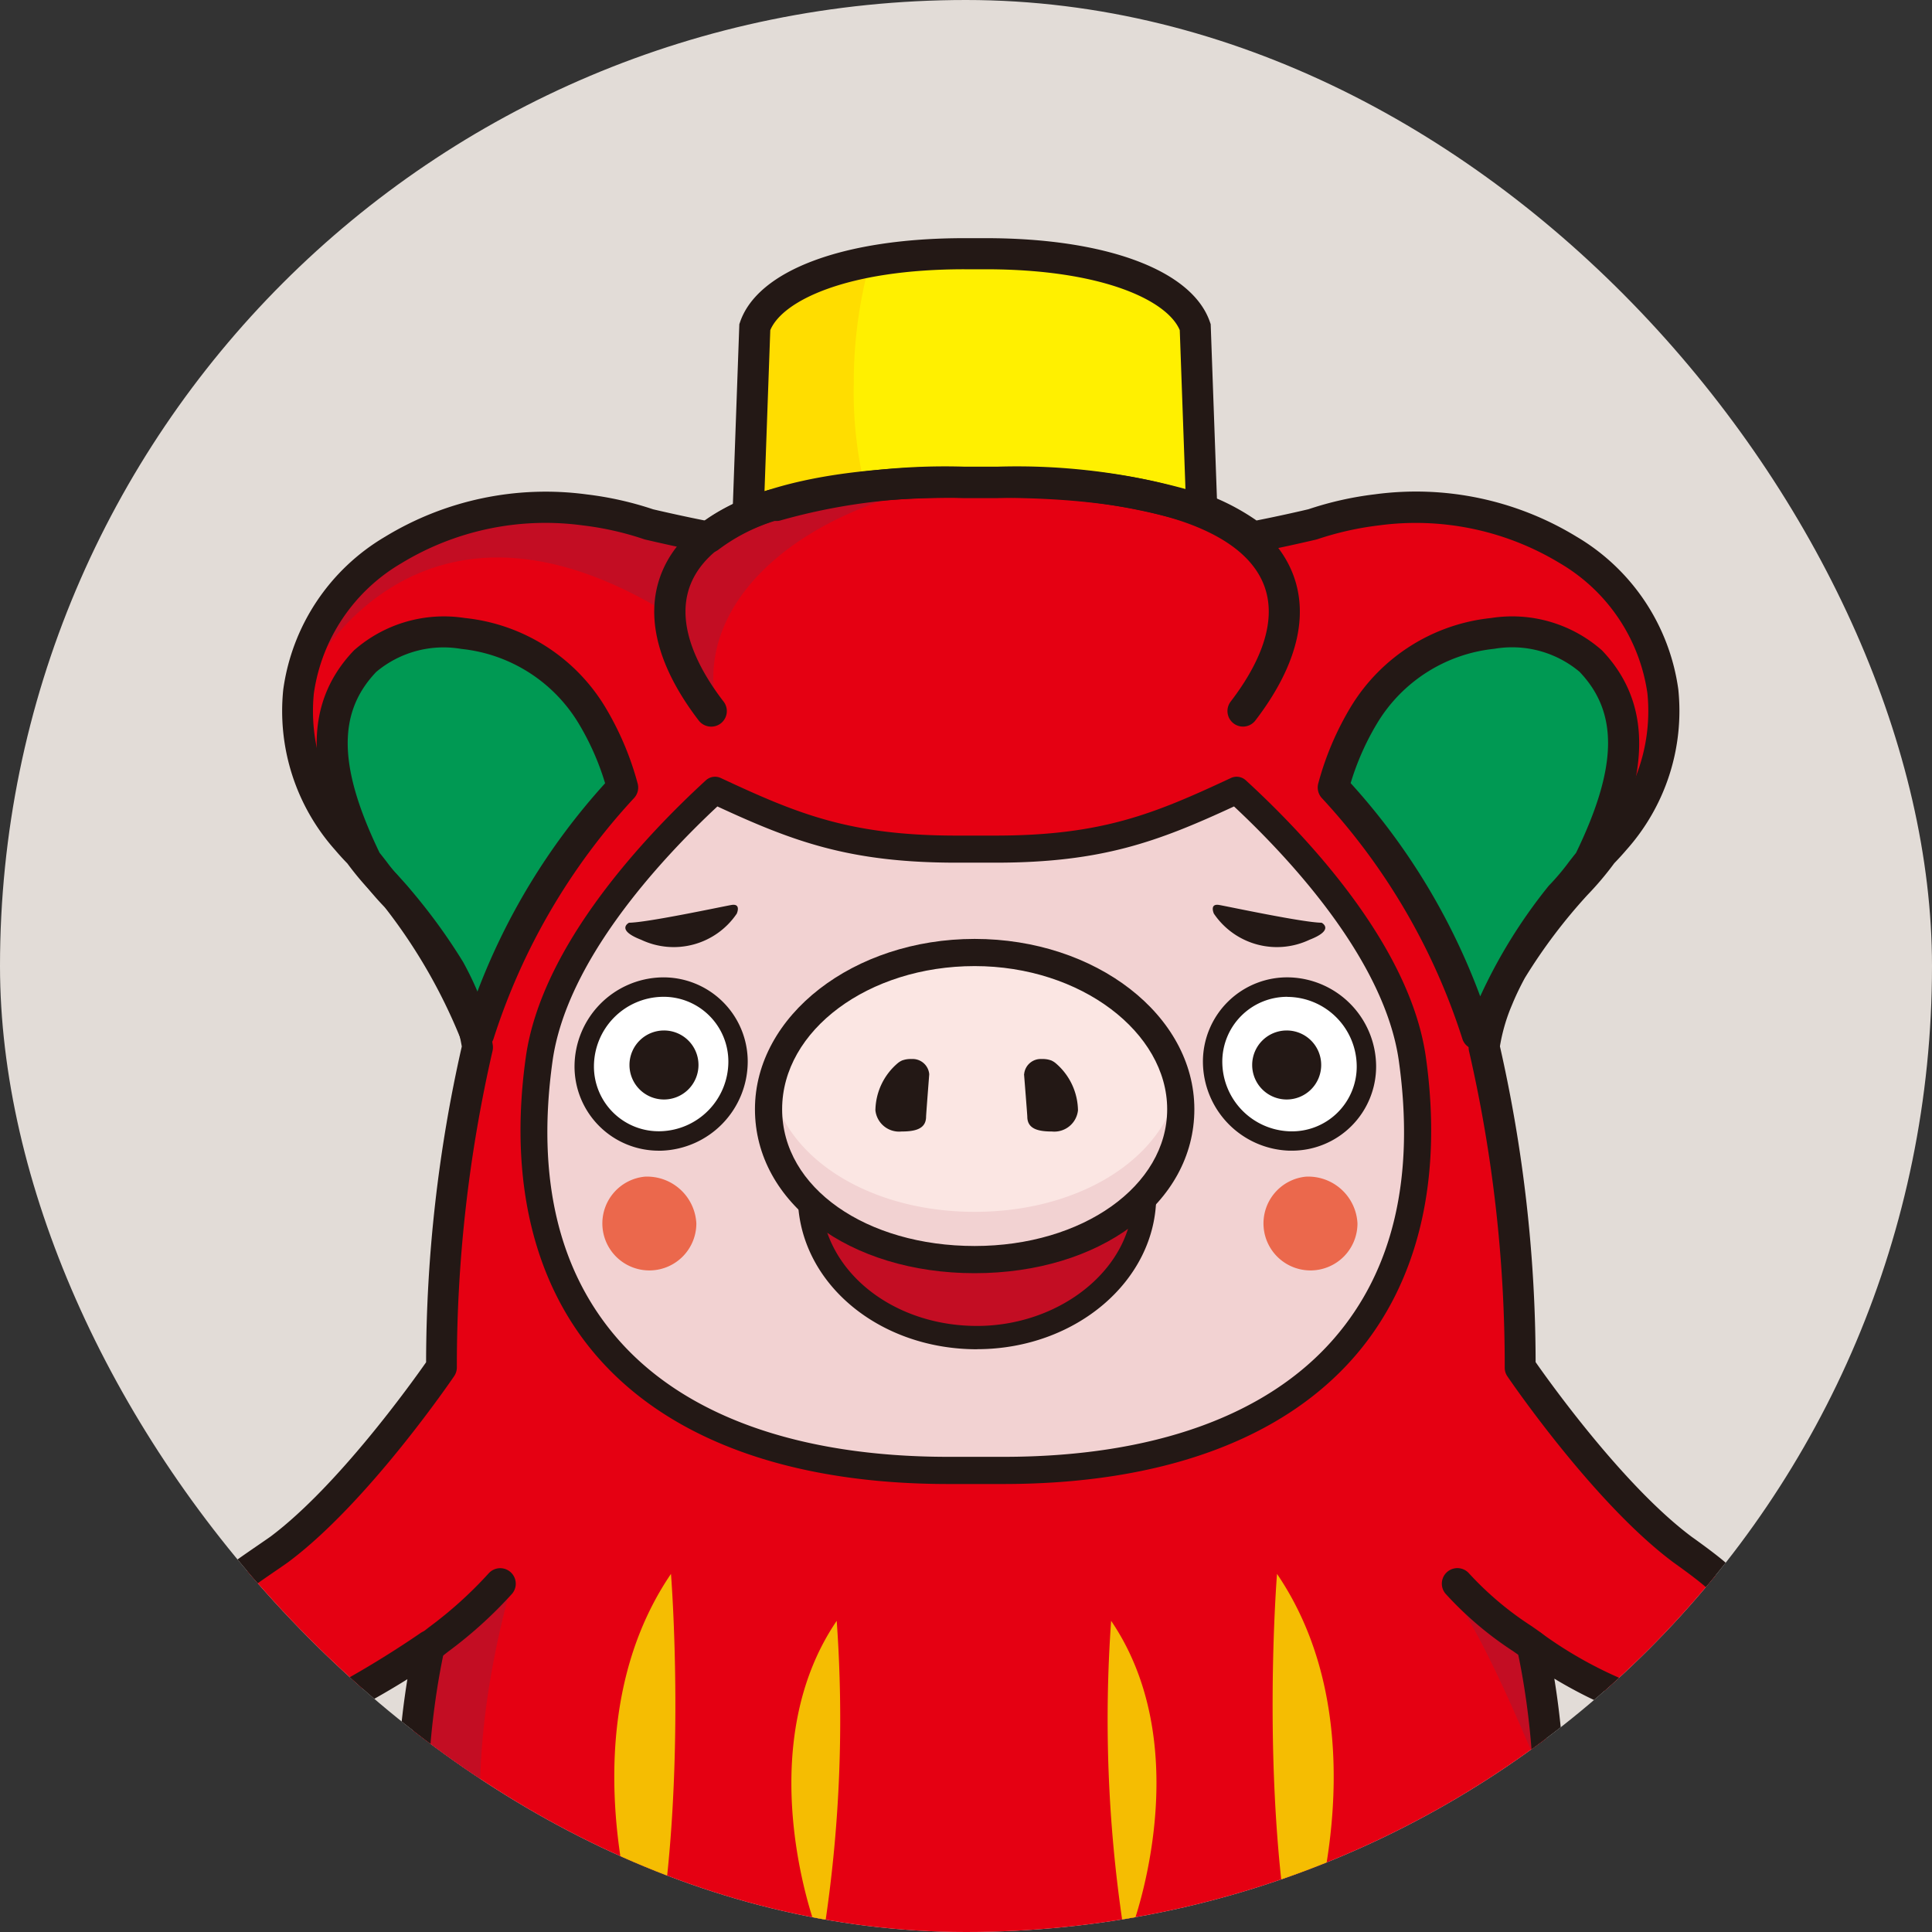 <svg id="グループ_38125" data-name="グループ 38125" xmlns="http://www.w3.org/2000/svg" xmlns:xlink="http://www.w3.org/1999/xlink" width="118.645" height="118.646" viewBox="0 0 118.645 118.646">
  <rect x="0" y="0" width="118.645" height="118.646" fill="#333333" stroke="none"/>
  <defs>
    <clipPath id="clip-path">
      <rect id="長方形_26241" data-name="長方形 26241" width="118.645" height="118.645" rx="59.323" fill="#d1efff"/>
    </clipPath>
  </defs>
  <rect id="長方形_26240" data-name="長方形 26240" width="118.645" height="118.645" rx="59.323" transform="translate(0 0)" fill="#e2dcd7"/>
  <g id="マスクグループ_31607" data-name="マスクグループ 31607" transform="translate(0 0)" clip-path="url(#clip-path)">
    <g id="レイヤー_1" data-name="レイヤー 1" transform="translate(4.632 14.626)">
      <g id="グループ_32427" data-name="グループ 32427" transform="translate(0 0)">
        <ellipse id="楕円形_328" data-name="楕円形 328" cx="39.01" cy="5.148" rx="39.01" ry="5.148" transform="translate(16.19 127.435)" fill="#b4b4b5"/>
        <path id="パス_58608" data-name="パス 58608" d="M78.72,21.5l.544-15.171c.874-2.537,5.618-4.5,12.864-4.5h1.313c7.245,0,12,1.967,12.864,4.5l.544,15.171" transform="translate(-37.54 -0.873)" fill="#fff000"/>
        <path id="パス_58609" data-name="パス 58609" d="M86.759,3.37c-3.573.774-5.859,2.2-6.434,3.882L79.78,22.422h8.825a24.594,24.594,0,0,1-2.762-11.844,27.939,27.939,0,0,1,.915-7.209Z" transform="translate(-38.045 -1.607)" fill="#fd0"/>
        <path id="パス_58610" data-name="パス 58610" d="M77.847,21.584H77.81a.957.957,0,0,1-.921-.989l.549-15.312.047-.136C78.574,1.972,83.852,0,91.255,0h1.313c7.4,0,12.681,1.972,13.769,5.148l.047.136.549,15.312a.954.954,0,0,1-.921.989.964.964,0,0,1-.989-.921L104.485,5.65c-.764-1.826-4.766-3.74-11.917-3.74H91.255C84.1,1.909,80.1,3.824,79.338,5.65L78.8,20.664A.956.956,0,0,1,77.847,21.584Z" transform="translate(-36.667 0)" fill="#231815"/>
        <path id="パス_58611" data-name="パス 58611" d="M58.1,134.315s1.282-.136.643,1.088c0,0-2.825,5.9.1,8.658,2.438,2.3,10.478,3.515,19.869,2.1,1.925.5,4.693-7.952,3.829-9.73-2.323-1.245-4.551-3.965-8.961-4.551,22.688-2.757,18.315-23.619,16.5-31.765,3.442,2.537,8.637,4.546,9.129,5.012.827.79,2.124,3.929,3.249,4s.952-.931,1.072-1.3.345-2.056.936-2.38c.408-.225,3.045.371,4.583.1,2.553-.45,2.621-5-.915-6.147-1.235-.4-4.222-2.265-5.325-2.762a5.012,5.012,0,0,1-1.188-.806A27.681,27.681,0,0,0,99.274,94.2C94.5,90.623,89.35,83.037,89.35,83.037c-.173-9.275-1.151-15.527-2.213-19.649a11.9,11.9,0,0,1,.738-2.715l.157-.387c.235-.555.5-1.1.79-1.632A34.34,34.34,0,0,1,92.8,53.381a14.989,14.989,0,0,0,1.444-1.559c.052-.115.1-.225.152-.335.262-.267.513-.539.748-.816a11.845,11.845,0,0,0,2.971-9.134c-.874-7.219-8.747-12.21-17.588-11.137a19.746,19.746,0,0,0-3.923.884c-1,.235-2.338.534-3.688.79a12.308,12.308,0,0,0-3.887-1.967H68.77A37.717,37.717,0,0,0,57.287,28.7H55.341a37.366,37.366,0,0,0-11.483,1.412H43.6a12.254,12.254,0,0,0-3.887,1.962c-1.35-.256-2.689-.555-3.688-.79A19.386,19.386,0,0,0,32.1,30.4c-8.841-1.067-16.714,3.918-17.588,11.137a11.845,11.845,0,0,0,2.971,9.134c.241.282.487.555.753.816.052.11.1.225.152.335a15.541,15.541,0,0,0,1.444,1.559,34,34,0,0,1,3.981,5.273,18.05,18.05,0,0,1,.79,1.632l.157.387a11.953,11.953,0,0,1,.732,2.715c-1.067,4.127-2.045,10.379-2.213,19.649,0,0-5.153,7.58-9.919,11.158a26.856,26.856,0,0,0-2.349,1.643,4.936,4.936,0,0,1-1.182.806c-1.1.5-4.091,2.365-5.325,2.762-3.536,1.151-3.463,5.7-.915,6.147,1.538.267,4.175-.33,4.583-.1.591.33.816,2.009.936,2.38s-.058,1.376,1.072,1.3,1.732-2.38,2.558-3.17c.492-.466,6.377-3.306,9.819-5.843-1.815,8.145-5.781,29.573,16.557,31.838-4.41.581-8.993,5.608-11.315,6.858-.858,1.779,4.2,7.857,6.126,7.355,9.39,1.412,17.431.194,19.869-2.1,2.935-2.762.11-8.658.11-8.658-.638-1.224.643-1.088.643-1.088h3.536Z" transform="translate(-0.836 -13.686)" fill="#e50012"/>
        <path id="パス_58612" data-name="パス 58612" d="M161.526,157.735l4.687,3.908s1.114,7.209,1.24,8.564-3.2-8.067-6.053-11.88l.126-.6Z" transform="translate(-76.967 -75.216)" fill="#c30d23"/>
        <path id="パス_58613" data-name="パス 58613" d="M50.954,34.017S32.833,25.793,27.23,42.245c0,0,6.319-13.235,21.579-4.295C48.809,37.95,49.761,35.089,50.954,34.017Z" transform="translate(-12.986 -15.241)" fill="#c30d23"/>
        <path id="パス_58614" data-name="パス 58614" d="M4.807,163.56c-.366.319.126-.021-1.057.518-2.48,1.13-2.72,5.336-.167,5.786,1.538.267,4.175-.33,4.583-.1.591.33.816,2.009.936,2.38s-.026,1.58,1.067,1.3c1.193-.3.586-.518,1.418-1.308.492-.466.434-1.423,1.2-1.82a71.309,71.309,0,0,0-7.983-6.754Z" transform="translate(-0.848 -77.997)" fill="#f2d2d2"/>
        <path id="パス_58615" data-name="パス 58615" d="M198.063,163.56c.366.319-.126-.021,1.057.518,2.48,1.13,2.72,5.336.167,5.786-1.538.267-4.175-.33-4.583-.1-.591.33-.816,2.009-.936,2.38s.026,1.58-1.067,1.3c-1.193-.3-.586-.518-1.418-1.308-.492-.466-.434-1.423-1.2-1.82a70.846,70.846,0,0,1,7.983-6.754Z" transform="translate(-90.644 -77.997)" fill="#f2d2d2"/>
        <path id="パス_58616" data-name="パス 58616" d="M45.526,158.02l-5.451,4.08c-4.6,29.876,12.655,30.88,17.038,31.273C57.113,193.373,37.469,187.268,45.526,158.02Z" transform="translate(-18.742 -75.355)" fill="#c30d23"/>
        <g id="グループ_32417" data-name="グループ 32417" transform="translate(14.812 23.267)">
          <path id="パス_58617" data-name="パス 58617" d="M47.961,55.814a17.313,17.313,0,0,0-1.909-4.483c-3.61-5.864-11.205-6.1-13.91-3.28-3.018,3.16-2.365,7.256.094,12.3a25.725,25.725,0,0,0,1.789,2.145,34.057,34.057,0,0,1,4.849,8.328c.084.047.167.089.251.131A40.019,40.019,0,0,1,47.961,55.814Z" transform="translate(-29.179 -45.343)" fill="#009953"/>
          <path id="パス_58618" data-name="パス 58618" d="M38.268,71.037a.918.918,0,0,1-.424-.1q-.149-.071-.3-.157a.971.971,0,0,1-.408-.46A33.418,33.418,0,0,0,32.5,62.3a15.78,15.78,0,0,1-1.4-1.648c-.167-.214-.324-.413-.45-.565a.886.886,0,0,1-.12-.188c-2-4.1-3.8-9.322.073-13.371a8.351,8.351,0,0,1,6.811-1.993,11.443,11.443,0,0,1,8.6,5.43,18.306,18.306,0,0,1,2.014,4.729.948.948,0,0,1-.241.921,39.355,39.355,0,0,0-8.611,14.768.955.955,0,0,1-.539.581A.994.994,0,0,1,38.268,71.037ZM32.189,58.963c.12.146.256.324.408.518a14.759,14.759,0,0,0,1.219,1.444l.047.047a31.8,31.8,0,0,1,4.216,6.8,40.314,40.314,0,0,1,7.952-13.089,16.15,16.15,0,0,0-1.653-3.719,9.556,9.556,0,0,0-7.172-4.53,6.428,6.428,0,0,0-5.231,1.412c-2.4,2.516-2.338,5.843.214,11.122Z" transform="translate(-28.315 -44.476)" fill="#231815"/>
        </g>
        <g id="グループ_32418" data-name="グループ 32418" transform="translate(76.291 23.265)">
          <path id="パス_58619" data-name="パス 58619" d="M147.67,55.814a17.314,17.314,0,0,1,1.909-4.483c3.61-5.864,11.205-6.1,13.91-3.28,3.018,3.16,2.359,7.256-.094,12.3a26.8,26.8,0,0,1-1.789,2.145,33.884,33.884,0,0,0-4.849,8.328c-.084.047-.167.089-.251.131A40.019,40.019,0,0,0,147.67,55.814Z" transform="translate(-146.711 -45.341)" fill="#009953"/>
          <path id="パス_58620" data-name="パス 58620" d="M155.626,71.036a1.022,1.022,0,0,1-.371-.073.933.933,0,0,1-.534-.581,39.315,39.315,0,0,0-8.611-14.768.961.961,0,0,1-.241-.921,18.23,18.23,0,0,1,2.014-4.729,11.453,11.453,0,0,1,8.6-5.43,8.331,8.331,0,0,1,6.811,1.988c3.871,4.054,2.072,9.275.073,13.371a.884.884,0,0,1-.12.188c-.126.152-.282.356-.455.575a15.672,15.672,0,0,1-1.4,1.643,33.055,33.055,0,0,0-4.64,8.02.933.933,0,0,1-.413.46q-.149.086-.3.157a.983.983,0,0,1-.418.1Zm-7.763-16.358a40.262,40.262,0,0,1,7.952,13.089,32.016,32.016,0,0,1,4.216-6.8l.047-.047a14.664,14.664,0,0,0,1.208-1.439c.152-.194.293-.377.413-.523,2.553-5.273,2.616-8.606.215-11.122a6.447,6.447,0,0,0-5.231-1.412,9.547,9.547,0,0,0-7.172,4.53,16.154,16.154,0,0,0-1.653,3.719Z" transform="translate(-145.837 -44.472)" fill="#231815"/>
        </g>
        <g id="グループ_32419" data-name="グループ 32419" transform="translate(27.333 33.073)">
          <path id="パス_58621" data-name="パス 58621" d="M81.325,68.425h.9c6.639-.01,10.007-1.4,14.758-3.615,4.865,4.462,9.976,10.656,10.792,16.515,2.229,15.929-7.23,25.231-25.063,25.252H79.217c-17.834-.021-27.292-9.322-25.068-25.252.821-5.859,5.932-12.053,10.792-16.515,4.75,2.213,8.119,3.6,14.758,3.615H81.32Z" transform="translate(-53.002 -63.979)" fill="#f2d2d2"/>
          <path id="パス_58622" data-name="パス 58622" d="M81.959,106.656H78.464c-9.631-.01-17.07-2.72-21.511-7.831-3.913-4.5-5.43-10.86-4.379-18.372.957-6.858,7.34-13.6,11.059-17.012a.833.833,0,0,1,.915-.141c4.687,2.187,7.894,3.526,14.407,3.536h2.521c6.513-.01,9.715-1.35,14.4-3.536a.831.831,0,0,1,.915.141c3.719,3.411,10.1,10.154,11.059,17.012,1.051,7.512-.466,13.863-4.379,18.372-4.441,5.111-11.88,7.821-21.511,7.831Zm-1.627-1.669h1.622c9.134-.01,16.133-2.522,20.25-7.261,3.641-4.19,4.98-9.924,3.986-17.044-.853-6.1-6.534-12.278-10.123-15.636-4.651,2.15-8.1,3.447-14.6,3.453H78.94c-6.492-.01-9.95-1.3-14.6-3.453-3.594,3.359-9.27,9.531-10.123,15.636-.994,7.12.345,12.853,3.986,17.044,4.117,4.74,11.122,7.245,20.25,7.261h1.868Z" transform="translate(-52.25 -63.221)" fill="#231815"/>
        </g>
        <g id="グループ_32420" data-name="グループ 32420" transform="translate(30.65 45.396)">
          <path id="パス_58623" data-name="パス 58623" d="M64.454,87.919a4.876,4.876,0,0,0-4.724,4.849,4.575,4.575,0,0,0,4.724,4.6,4.876,4.876,0,0,0,4.724-4.849A4.575,4.575,0,0,0,64.454,87.919Z" transform="translate(-59.134 -87.321)" fill="#fff"/>
          <path id="パス_58624" data-name="パス 58624" d="M63.779,97.419a5.17,5.17,0,0,1-5.189-5.195,5.486,5.486,0,0,1,5.3-5.446h0a5.174,5.174,0,0,1,5.336,5.195,5.486,5.486,0,0,1-5.3,5.446Zm.146-9.448h0a4.283,4.283,0,0,0-4.143,4.253,3.977,3.977,0,0,0,4.112,4,4.283,4.283,0,0,0,4.143-4.253,3.977,3.977,0,0,0-4.112-4Z" transform="translate(-58.59 -86.777)" fill="#231815"/>
        </g>
        <path id="パス_58625" data-name="パス 58625" d="M67.159,93.01a2.119,2.119,0,1,0,2.119,2.119A2.116,2.116,0,0,0,67.159,93.01Z" transform="translate(-31.016 -44.354)" fill="#231815"/>
        <path id="パス_58626" data-name="パス 58626" d="M71.392,78.817s.314-.664-.33-.549-5.153,1.078-6.278,1.088c0,0-.847.429.743,1.046a4.674,4.674,0,0,0,5.864-1.59Z" transform="translate(-30.787 -37.317)" fill="#231815"/>
        <path id="パス_58627" data-name="パス 58627" d="M63.955,110.17a2.886,2.886,0,1,0,3.165,2.872A3.03,3.03,0,0,0,63.955,110.17Z" transform="translate(-28.989 -52.537)" fill="#eb684c"/>
        <g id="グループ_32421" data-name="グループ 32421" transform="translate(69.236 45.395)">
          <path id="パス_58628" data-name="パス 58628" d="M138.214,87.919a4.575,4.575,0,0,0-4.724,4.6,4.876,4.876,0,0,0,4.724,4.85,4.575,4.575,0,0,0,4.724-4.6A4.876,4.876,0,0,0,138.214,87.919Z" transform="translate(-132.894 -87.32)" fill="#fff"/>
          <path id="パス_58629" data-name="パス 58629" d="M137.8,97.418h-.146a5.486,5.486,0,0,1-5.3-5.446,5.174,5.174,0,0,1,5.336-5.195h0a5.486,5.486,0,0,1,5.3,5.446,5.17,5.17,0,0,1-5.189,5.195Zm-.256-9.448a3.982,3.982,0,0,0-4,4.007,4.283,4.283,0,0,0,4.143,4.253,3.977,3.977,0,0,0,4.112-4,4.283,4.283,0,0,0-4.143-4.253h-.11Z" transform="translate(-132.35 -86.776)" fill="#231815"/>
        </g>
        <path id="パス_58630" data-name="パス 58630" d="M140.259,93.01a2.119,2.119,0,1,0,2.119,2.119A2.116,2.116,0,0,0,140.259,93.01Z" transform="translate(-65.875 -44.354)" fill="#231815"/>
        <path id="パス_58631" data-name="パス 58631" d="M133.59,78.817s-.314-.664.33-.549,5.153,1.078,6.278,1.088c0,0,.847.429-.743,1.046a4.674,4.674,0,0,1-5.864-1.59Z" transform="translate(-63.669 -37.317)" fill="#231815"/>
        <path id="パス_58632" data-name="パス 58632" d="M141.565,110.17a2.886,2.886,0,1,0,3.165,2.872A3.027,3.027,0,0,0,141.565,110.17Z" transform="translate(-65.999 -52.537)" fill="#eb684c"/>
        <g id="グループ_32422" data-name="グループ 32422" transform="translate(44.366 57.997)">
          <path id="パス_58633" data-name="パス 58633" d="M96.282,116.341a14.593,14.593,0,0,1-10.1-3.719c.167,4.677,4.708,8.422,10.29,8.422s10.3-3.892,10.3-8.689v-.115a14.359,14.359,0,0,1-10.478,4.1Z" transform="translate(-85.463 -111.52)" fill="#c30d23"/>
          <path id="パス_58634" data-name="パス 58634" d="M95.811,121.1c-5.985,0-10.818-4-11-9.113a.715.715,0,0,1,1.214-.539,13.84,13.84,0,0,0,9.6,3.515c3.793,0,7.7-1.449,9.955-3.876a.712.712,0,0,1,1.235.466v.136c0,5.184-4.938,9.406-11.007,9.406Zm-9.27-7.381c1.067,3.447,4.8,5.948,9.27,5.948s8.438-2.7,9.364-6.293a16.665,16.665,0,0,1-18.634.345Z" transform="translate(-84.809 -110.864)" fill="#231815"/>
        </g>
        <path id="パス_58635" data-name="パス 58635" d="M94.02,83.86c-6.989,0-12.66,4.269-12.66,9.62s5.665,9.233,12.66,9.233,12.66-3.882,12.66-9.233S101.014,83.86,94.02,83.86Z" transform="translate(-38.799 -39.99)" fill="#fbe6e3"/>
        <path id="パス_58636" data-name="パス 58636" d="M94.025,107.323c-6.283,0-11.488-3.134-12.482-7.653a7.344,7.344,0,0,0-.173,1.6c0,5.357,5.665,9.233,12.66,9.233s12.66-3.882,12.66-9.233a7.685,7.685,0,0,0-.173-1.6c-.994,4.52-6.2,7.653-12.482,7.653Z" transform="translate(-38.803 -47.529)" fill="#f2d2d2"/>
        <path id="パス_58637" data-name="パス 58637" d="M111.37,97.291a1.025,1.025,0,0,1,1.093-.931,1.5,1.5,0,0,1,.56.084h.005a.561.561,0,0,1,.063.031,1.106,1.106,0,0,1,.209.136,3.873,3.873,0,0,1,1.376,2.9,1.462,1.462,0,0,1-1.6,1.3c-.853,0-1.512-.162-1.512-.915,0-.1-.2-2.6-.2-2.6Z" transform="translate(-53.109 -45.951)" fill="#231815"/>
        <path id="パス_58638" data-name="パス 58638" d="M97.216,97.291a1.025,1.025,0,0,0-1.093-.931,1.5,1.5,0,0,0-.56.084h-.005a.56.56,0,0,0-.063.031,1.1,1.1,0,0,0-.209.136,3.873,3.873,0,0,0-1.376,2.9,1.464,1.464,0,0,0,1.6,1.3c.858,0,1.512-.162,1.512-.915,0-.1.194-2.6.194-2.6Z" transform="translate(-44.783 -45.951)" fill="#231815"/>
        <path id="パス_58639" data-name="パス 58639" d="M86.571,29.06c-16.05.35-19.032,6.874-13.539,14.03h.084a7.928,7.928,0,0,1-.324-2.218C72.792,35.343,78.578,30.666,86.571,29.06Z" transform="translate(-33.62 -13.858)" fill="#c30d23"/>
        <path id="パス_58640" data-name="パス 58640" d="M40.941,146.816a53.668,53.668,0,0,1-7.805-.586c-1.569.2-3.348-1.637-4.295-2.788-.555-.675-3.275-4.143-2.323-6.11a1.042,1.042,0,0,1,.131-.2,25.065,25.065,0,0,1,7.355-5.8,17.334,17.334,0,0,1-9.976-6.649c-5.393-7.46-4.457-18.362-3.641-23.4-1.946,1.219-4.1,2.344-5.655,3.154-.837.439-1.705.889-1.883,1.025a7.539,7.539,0,0,0-.748,1.161c-.685,1.187-1.46,2.532-2.715,2.553-1.12.026-1.784-.6-1.972-1.841-.01-.052-.016-.1-.021-.141-.026-.084-.068-.251-.115-.466a7.318,7.318,0,0,0-.371-1.287c-.256.01-.68.052-1.01.084a13.231,13.231,0,0,1-3.275.058,3.147,3.147,0,0,1-2.595-2.9,5.006,5.006,0,0,1,3.3-5.069c.612-.256,1.831-.915,2.909-1.5.957-.518,1.862-1.01,2.4-1.25a4.263,4.263,0,0,0,.722-.487c.094-.073.194-.146.288-.22.471-.351,1.14-.806,1.679-1.177.319-.22.57-.392.664-.46,4.128-3.1,8.647-9.416,9.547-10.7a88.2,88.2,0,0,1,2.192-19.393,11.9,11.9,0,0,0-.649-2.323l-.152-.371c-.2-.481-.45-.989-.748-1.538a32.859,32.859,0,0,0-3.824-5.059A18.54,18.54,0,0,1,16.7,51.187c-.262-.267-.513-.544-.743-.816A12.826,12.826,0,0,1,12.765,40.5a12.934,12.934,0,0,1,6.241-9.369,18.958,18.958,0,0,1,12.4-2.605,20.464,20.464,0,0,1,4.075.915c.806.188,1.972.45,3.191.691A13.851,13.851,0,0,1,42.5,28.274a.975.975,0,0,1,.324-.047h.094A39.323,39.323,0,0,1,54.542,26.82h2.129A39.215,39.215,0,0,1,68.29,28.227h.094a.867.867,0,0,1,.324.042,13.778,13.778,0,0,1,3.824,1.857c1.219-.241,2.385-.5,3.191-.691a20.5,20.5,0,0,1,4.07-.915,18.927,18.927,0,0,1,12.4,2.605,12.934,12.934,0,0,1,6.241,9.369,12.814,12.814,0,0,1-3.191,9.866c-.23.272-.481.544-.743.816a19.158,19.158,0,0,1-1.648,1.951,33.262,33.262,0,0,0-3.845,5.1c-.277.513-.523,1.02-.727,1.507l-.157.377a11.114,11.114,0,0,0-.643,2.307,88.2,88.2,0,0,1,2.192,19.393c.895,1.282,5.42,7.606,9.547,10.7.047.037.131.094.241.173.476.345,1.36.983,1.967,1.517a4.672,4.672,0,0,0,1.146.649c.518.235,1.386.706,2.3,1.208,1.109.607,2.365,1.292,2.992,1.543a4.951,4.951,0,0,1,3.338,5.017,3.21,3.21,0,0,1-2.616,2.956,12.981,12.981,0,0,1-3.275-.058c-.33-.031-.753-.073-1.01-.084a7.315,7.315,0,0,0-.371,1.287c-.047.214-.089.382-.12.481a.591.591,0,0,1-.01.115c-.188,1.622-1.208,1.9-2.025,1.847-1.214-.078-2.061-1.465-2.95-2.935a9.433,9.433,0,0,0-.895-1.329,8.706,8.706,0,0,0-1.9-1.2l-.031-.01a27.653,27.653,0,0,1-5.179-2.438c.821,5.033,1.758,15.945-3.636,23.41a17.3,17.3,0,0,1-9.924,6.639,20.86,20.86,0,0,1,6.356,5.132,1.178,1.178,0,0,1,.131.2c.915,1.889-1.261,6.042-2.731,7.831-1.046,1.271-2.03,1.852-2.94,1.737-9.019,1.329-17.624.335-20.507-2.375-3.039-2.862-1-8.187-.439-9.484h-3.05c.581,1.35,2.584,6.638-.439,9.484-2.019,1.9-6.869,2.961-12.7,2.961Zm-7.826-2.506a.714.714,0,0,1,.146.01c9.233,1.386,16.949.146,19.073-1.852,1.983-1.868.6-6.084-.1-7.549a1.659,1.659,0,0,1-.031-1.794,1.751,1.751,0,0,1,1.575-.654h3.657a1.755,1.755,0,0,1,1.575.654,1.676,1.676,0,0,1-.047,1.826c-.685,1.439-2.066,5.655-.084,7.523,2.124,2,9.84,3.238,19.073,1.852a.943.943,0,0,1,.382.021c.2-.021,1.088-.643,2.155-2.417a8.747,8.747,0,0,0,1.564-4.363c-1.365-1.585-4.745-5.006-8.888-5.556a.956.956,0,0,1,.031-1.9c5.514-.549,9.7-2.752,12.44-6.544,6.016-8.323,3.463-21.574,2.893-24.143a.95.95,0,0,1,.408-1,.962.962,0,0,1,1.088.031,25.337,25.337,0,0,0,6.6,3.458,1.729,1.729,0,0,1,.22.089,10.9,10.9,0,0,1,2.406,1.543,8.968,8.968,0,0,1,1.208,1.721,9.571,9.571,0,0,0,1.439,1.993c.005-.047.01-.1.016-.136a2.3,2.3,0,0,1,.089-.476c.021-.063.042-.173.073-.3.246-1.135.534-2.187,1.308-2.616.445-.246,1-.188,2.124-.078a11.809,11.809,0,0,0,2.757.073,1.329,1.329,0,0,0,1.046-1.276,3.08,3.08,0,0,0-2.155-3.05c-.732-.293-1.983-.978-3.191-1.637-.884-.481-1.721-.936-2.171-1.14a6.609,6.609,0,0,1-1.632-.963c-.534-.471-1.371-1.078-1.82-1.4-.12-.089-.214-.152-.267-.194-4.839-3.631-9.924-11.069-10.138-11.383a.919.919,0,0,1-.162-.518,86.123,86.123,0,0,0-2.187-19.429.984.984,0,0,1-.021-.371,13.1,13.1,0,0,1,.79-2.93l.162-.4c.235-.555.507-1.114.832-1.721a35.313,35.313,0,0,1,4.122-5.472l.047-.047A17.256,17.256,0,0,0,92.94,50.1a1.011,1.011,0,0,1,.146-.188c.251-.251.487-.513.7-.769a10.939,10.939,0,0,0,2.752-8.4,11.077,11.077,0,0,0-5.367-7.988,17.062,17.062,0,0,0-11.158-2.323,18.97,18.97,0,0,0-3.735.842c-.031.01-.058.016-.089.026-.915.214-2.307.528-3.73.8a.943.943,0,0,1-.769-.188,11.379,11.379,0,0,0-3.432-1.758H68.17a.971.971,0,0,1-.324-.042,36.555,36.555,0,0,0-11.179-1.365h-2.14A36.874,36.874,0,0,0,43.342,30.11a.872.872,0,0,1-.324.047h-.089A11.314,11.314,0,0,0,39.5,31.91a.955.955,0,0,1-.774.188c-1.423-.272-2.814-.586-3.73-.8a.572.572,0,0,1-.089-.026,18.524,18.524,0,0,0-3.735-.842A17.037,17.037,0,0,0,20.01,32.757a11.067,11.067,0,0,0-5.367,7.988,10.933,10.933,0,0,0,2.752,8.4c.214.256.455.513.706.769a1.011,1.011,0,0,1,.146.188,17.055,17.055,0,0,0,1.423,1.674l.047.047a35.4,35.4,0,0,1,4.1,5.43c.35.643.623,1.208.853,1.753l.162.4a13.11,13.11,0,0,1,.8,2.945.984.984,0,0,1-.021.371,86.426,86.426,0,0,0-2.187,19.429.961.961,0,0,1-.162.518c-.214.314-5.3,7.753-10.138,11.383-.1.078-.382.272-.732.513-.5.34-1.177.806-1.622,1.135-.089.063-.173.131-.256.194a5.738,5.738,0,0,1-1.1.717c-.466.209-1.381.706-2.27,1.188-1.172.633-2.38,1.292-3.081,1.585a3.136,3.136,0,0,0-2.145,3.1,1.3,1.3,0,0,0,1.025,1.229,12.1,12.1,0,0,0,2.757-.073c1.12-.11,1.684-.167,2.124.078.774.429,1.062,1.486,1.308,2.616.031.131.052.241.073.309a3.034,3.034,0,0,1,.089.419c.01.058.021.146.037.214a6.43,6.43,0,0,0,1.114-1.59,7.437,7.437,0,0,1,1.114-1.616,13.2,13.2,0,0,1,2.281-1.308,61.132,61.132,0,0,0,7.334-4.3.962.962,0,0,1,1.088-.031.945.945,0,0,1,.408,1c-.57,2.574-3.123,15.82,2.893,24.143,2.741,3.793,6.926,6,12.445,6.544a.956.956,0,0,1,.031,1.9c-4.1.539-8.365,4.546-9.824,6.22-.047.424.413,1.847,1.841,3.688,1.371,1.768,2.527,2.454,2.825,2.422a.862.862,0,0,1,.225-.031Z" transform="translate(-0.001 -12.789)" fill="#231815"/>
        <path id="パス_58641" data-name="パス 58641" d="M71.443,42.8a.964.964,0,0,1-.759-.371c-2.7-3.521-3.421-6.816-2.077-9.531,1.962-3.96,8.1-6.053,17.76-6.053h2.569c9.772-.042,16.018,2.056,18,6.053,1.344,2.715.623,6.011-2.077,9.531a.955.955,0,0,1-1.512-1.167c1.554-2.025,3.144-4.97,1.883-7.523-1.606-3.249-7.381-5-16.285-4.991H86.609c-8.888-.026-14.679,1.742-16.285,4.991-1.261,2.548.324,5.5,1.883,7.523a.955.955,0,0,1-.753,1.538Z" transform="translate(-32.403 -12.803)" fill="#231815"/>
        <path id="パス_58642" data-name="パス 58642" d="M39.836,162.428a1.008,1.008,0,0,1-.968-.623c-.314-.769.209-1.177,1.36-2.077a24.986,24.986,0,0,0,3.636-3.285.954.954,0,0,1,1.454,1.235A26.513,26.513,0,0,1,41.4,161.23c-.2.157-.418.324-.586.466a.95.95,0,0,1-.816.717c-.058.005-.11.01-.162.01Z" transform="translate(-18.493 -74.442)" fill="#231815"/>
        <path id="パス_58643" data-name="パス 58643" d="M166.1,162.1a1.011,1.011,0,0,1-.173-.011.96.96,0,0,1-.785-.612c-.11-.079-.235-.162-.35-.246a21.307,21.307,0,0,1-4.185-3.557.954.954,0,0,1,1.454-1.235,19.689,19.689,0,0,0,3.819,3.223c.926.638,1.48,1.025,1.193,1.794A1,1,0,0,1,166.1,162.1Zm-.649-.392h0Z" transform="translate(-76.479 -74.442)" fill="#231815"/>
        <path id="パス_58644" data-name="パス 58644" d="M93.262,102.788c-7.69,0-13.492-4.326-13.492-10.07S85.823,82.26,93.262,82.26s13.492,4.693,13.492,10.457S100.952,102.788,93.262,102.788Zm0-18.859c-6.518,0-11.823,3.944-11.823,8.789s5.195,8.4,11.823,8.4,11.823-3.688,11.823-8.4S99.78,83.929,93.262,83.929Z" transform="translate(-38.04 -39.227)" fill="#231815"/>
        <path id="パス_58645" data-name="パス 58645" d="M69.069,183.992c-.492-.392-3.264-3.651-3.2-4.049,1.883-10.609.874-23.143.874-23.143-6.278,9.238-2.255,21.631-1.726,23.19a55.775,55.775,0,0,1,1.25,5.6l.68-2.14,2.124.539Z" transform="translate(-30.17 -74.773)" fill="#f5bd02"/>
        <path id="パス_58646" data-name="パス 58646" d="M88.683,184.062a16.3,16.3,0,0,1-2.558-3.238,85.171,85.171,0,0,0,.7-18.514c-5.022,7.387-1.8,17.305-1.381,18.555a44.386,44.386,0,0,1,1,4.483l.544-1.711,1.7.429Z" transform="translate(-40.074 -77.4)" fill="#f5bd02"/>
        <path id="パス_58647" data-name="パス 58647" d="M136.6,183.992c.487-.392,3.264-3.651,3.2-4.049-1.883-10.609-.874-23.143-.874-23.143,6.278,9.238,2.255,21.631,1.726,23.19a55.8,55.8,0,0,0-1.25,5.6l-.68-2.14-2.124.539Z" transform="translate(-65.136 -74.773)" fill="#f5bd02"/>
        <path id="パス_58648" data-name="パス 58648" d="M118.03,184.062a16.3,16.3,0,0,0,2.558-3.238,85.341,85.341,0,0,1-.7-18.514c5.022,7.387,1.8,17.305,1.381,18.555a44.382,44.382,0,0,0-1,4.483l-.539-1.711-1.7.429Z" transform="translate(-56.285 -77.4)" fill="#f5bd02"/>
        <g id="グループ_32423" data-name="グループ 32423" transform="translate(23.153 123.911)">
          <path id="パス_58649" data-name="パス 58649" d="M55.892,245.061c-.617,1.93-2.825.952-4.781.962-1.6.005-9.223-2-1.894-6.916,1.857-1.245,8.558.058,6.68,5.953Z" transform="translate(-45.131 -237.729)" fill="#f2d2d2"/>
          <path id="パス_58650" data-name="パス 58650" d="M53.122,246.346a12.7,12.7,0,0,1-1.454-.115,12.927,12.927,0,0,0-1.428-.12h-.005c-1.041,0-5.1-.811-5.854-3.275-.518-1.7.633-3.51,3.432-5.388,1.371-.921,4.431-.806,6.471.727,1.1.827,2.783,2.746,1.648,6.309h0a2.6,2.6,0,0,1-2.809,1.862ZM50.265,244.2a13.844,13.844,0,0,1,1.637.131c1.763.215,2.04.11,2.213-.429h0c.591-1.857.262-3.27-.978-4.2a4.575,4.575,0,0,0-4.264-.67c-1.93,1.3-2.9,2.48-2.668,3.243.361,1.177,3.134,1.925,4.028,1.925h.037Zm4.755-.005Z" transform="translate(-44.259 -236.864)" fill="#231815"/>
        </g>
        <g id="グループ_32424" data-name="グループ 32424" transform="translate(26.543 123.914)">
          <path id="パス_58651" data-name="パス 58651" d="M63.256,244.764c-.523,1.957-3.045,1.371-5,1.47-1.59.078-9.955-1.752-2.867-7,1.794-1.329,9.469-.45,7.868,5.529Z" transform="translate(-51.616 -237.738)" fill="#f2d2d2"/>
          <path id="パス_58652" data-name="パス 58652" d="M59.351,246.328c-.241,0-.476,0-.7-.01-.434-.01-.847-.016-1.224,0-1.078.057-5.582-.654-6.518-3.27-.6-1.684.418-3.516,3.034-5.456,1.418-1.051,5.017-1.031,7.366.565a5.145,5.145,0,0,1,1.993,5.979c-.528,1.967-2.354,2.187-3.944,2.187Zm-1.407-1.93c.251,0,.5.005.753.01,1.873.042,2.579-.068,2.762-.764h0a3.275,3.275,0,0,0-1.219-3.908c-1.768-1.2-4.478-1.114-5.158-.607-1.779,1.318-2.647,2.516-2.37,3.28.46,1.287,3.683,2.04,4.624,2q.306-.016.612-.016Z" transform="translate(-50.74 -236.869)" fill="#231815"/>
        </g>
        <g id="グループ_32425" data-name="グループ 32425" transform="translate(75.779 123.911)">
          <path id="パス_58653" data-name="パス 58653" d="M147.016,245.061c.612,1.93,2.825.952,4.781.962,1.6.005,9.223-2,1.894-6.916-1.857-1.245-8.558.058-6.68,5.953Z" transform="translate(-145.727 -237.729)" fill="#f2d2d2"/>
          <path id="パス_58654" data-name="パス 58654" d="M148.045,246.346a2.6,2.6,0,0,1-2.809-1.862c-1.135-3.557.544-5.477,1.648-6.309,2.04-1.533,5.1-1.648,6.471-.727,2.8,1.878,3.955,3.688,3.432,5.388-.753,2.464-4.818,3.275-5.854,3.275h-.026a11.031,11.031,0,0,0-1.407.12A11.54,11.54,0,0,1,148.045,246.346Zm2.94-7.58a5.059,5.059,0,0,0-2.956.936c-1.24.931-1.569,2.344-.978,4.2h0c.173.539.45.643,2.213.429a12.472,12.472,0,0,1,1.669-.131h.005c.889,0,3.667-.753,4.023-1.925.235-.764-.738-1.946-2.668-3.243a2.566,2.566,0,0,0-1.308-.272Z" transform="translate(-144.857 -236.864)" fill="#231815"/>
        </g>
        <g id="グループ_32426" data-name="グループ 32426" transform="translate(71.629 123.921)">
          <path id="パス_58655" data-name="パス 58655" d="M138.961,244.764c.523,1.957,3.045,1.371,5,1.47,1.59.078,9.955-1.752,2.867-7-1.8-1.329-9.469-.45-7.868,5.529Z" transform="translate(-137.791 -237.746)" fill="#f2d2d2"/>
          <path id="パス_58656" data-name="パス 58656" d="M141.117,246.334c-1.59,0-3.421-.22-3.944-2.187h0a5.138,5.138,0,0,1,1.993-5.98c2.344-1.6,5.948-1.611,7.366-.565,2.616,1.936,3.636,3.772,3.034,5.456-.936,2.61-5.451,3.327-6.518,3.27-.382-.021-.79-.011-1.224,0-.225,0-.46.01-.7.01Zm-2.1-2.684c.188.7.884.8,2.762.764.45-.01.915-.021,1.365,0,.936.047,4.164-.717,4.625-2,.272-.764-.591-1.956-2.37-3.28-.68-.5-3.39-.6-5.158.607a3.271,3.271,0,0,0-1.219,3.908h0Z" transform="translate(-136.924 -236.883)" fill="#231815"/>
        </g>
        <path id="パス_58657" data-name="パス 58657" d="M14.539,170.884a.726.726,0,0,1-.575-.282c-3.96-5.195-7.6-5.734-7.632-5.739a.721.721,0,1,1,.194-1.428c.173.021,4.269.628,8.585,6.293a.723.723,0,0,1-.136,1.01A.713.713,0,0,1,14.539,170.884Z" transform="translate(-2.722 -77.933)" fill="#231815"/>
        <path id="パス_58658" data-name="パス 58658" d="M189.115,170.884a.719.719,0,0,1-.57-1.156c4.316-5.666,8.412-6.272,8.585-6.293a.721.721,0,0,1,.194,1.428c-.063.01-3.725.612-7.632,5.739A.711.711,0,0,1,189.115,170.884Z" transform="translate(-89.841 -77.934)" fill="#231815"/>
      </g>
    </g>
  </g>
</svg>
